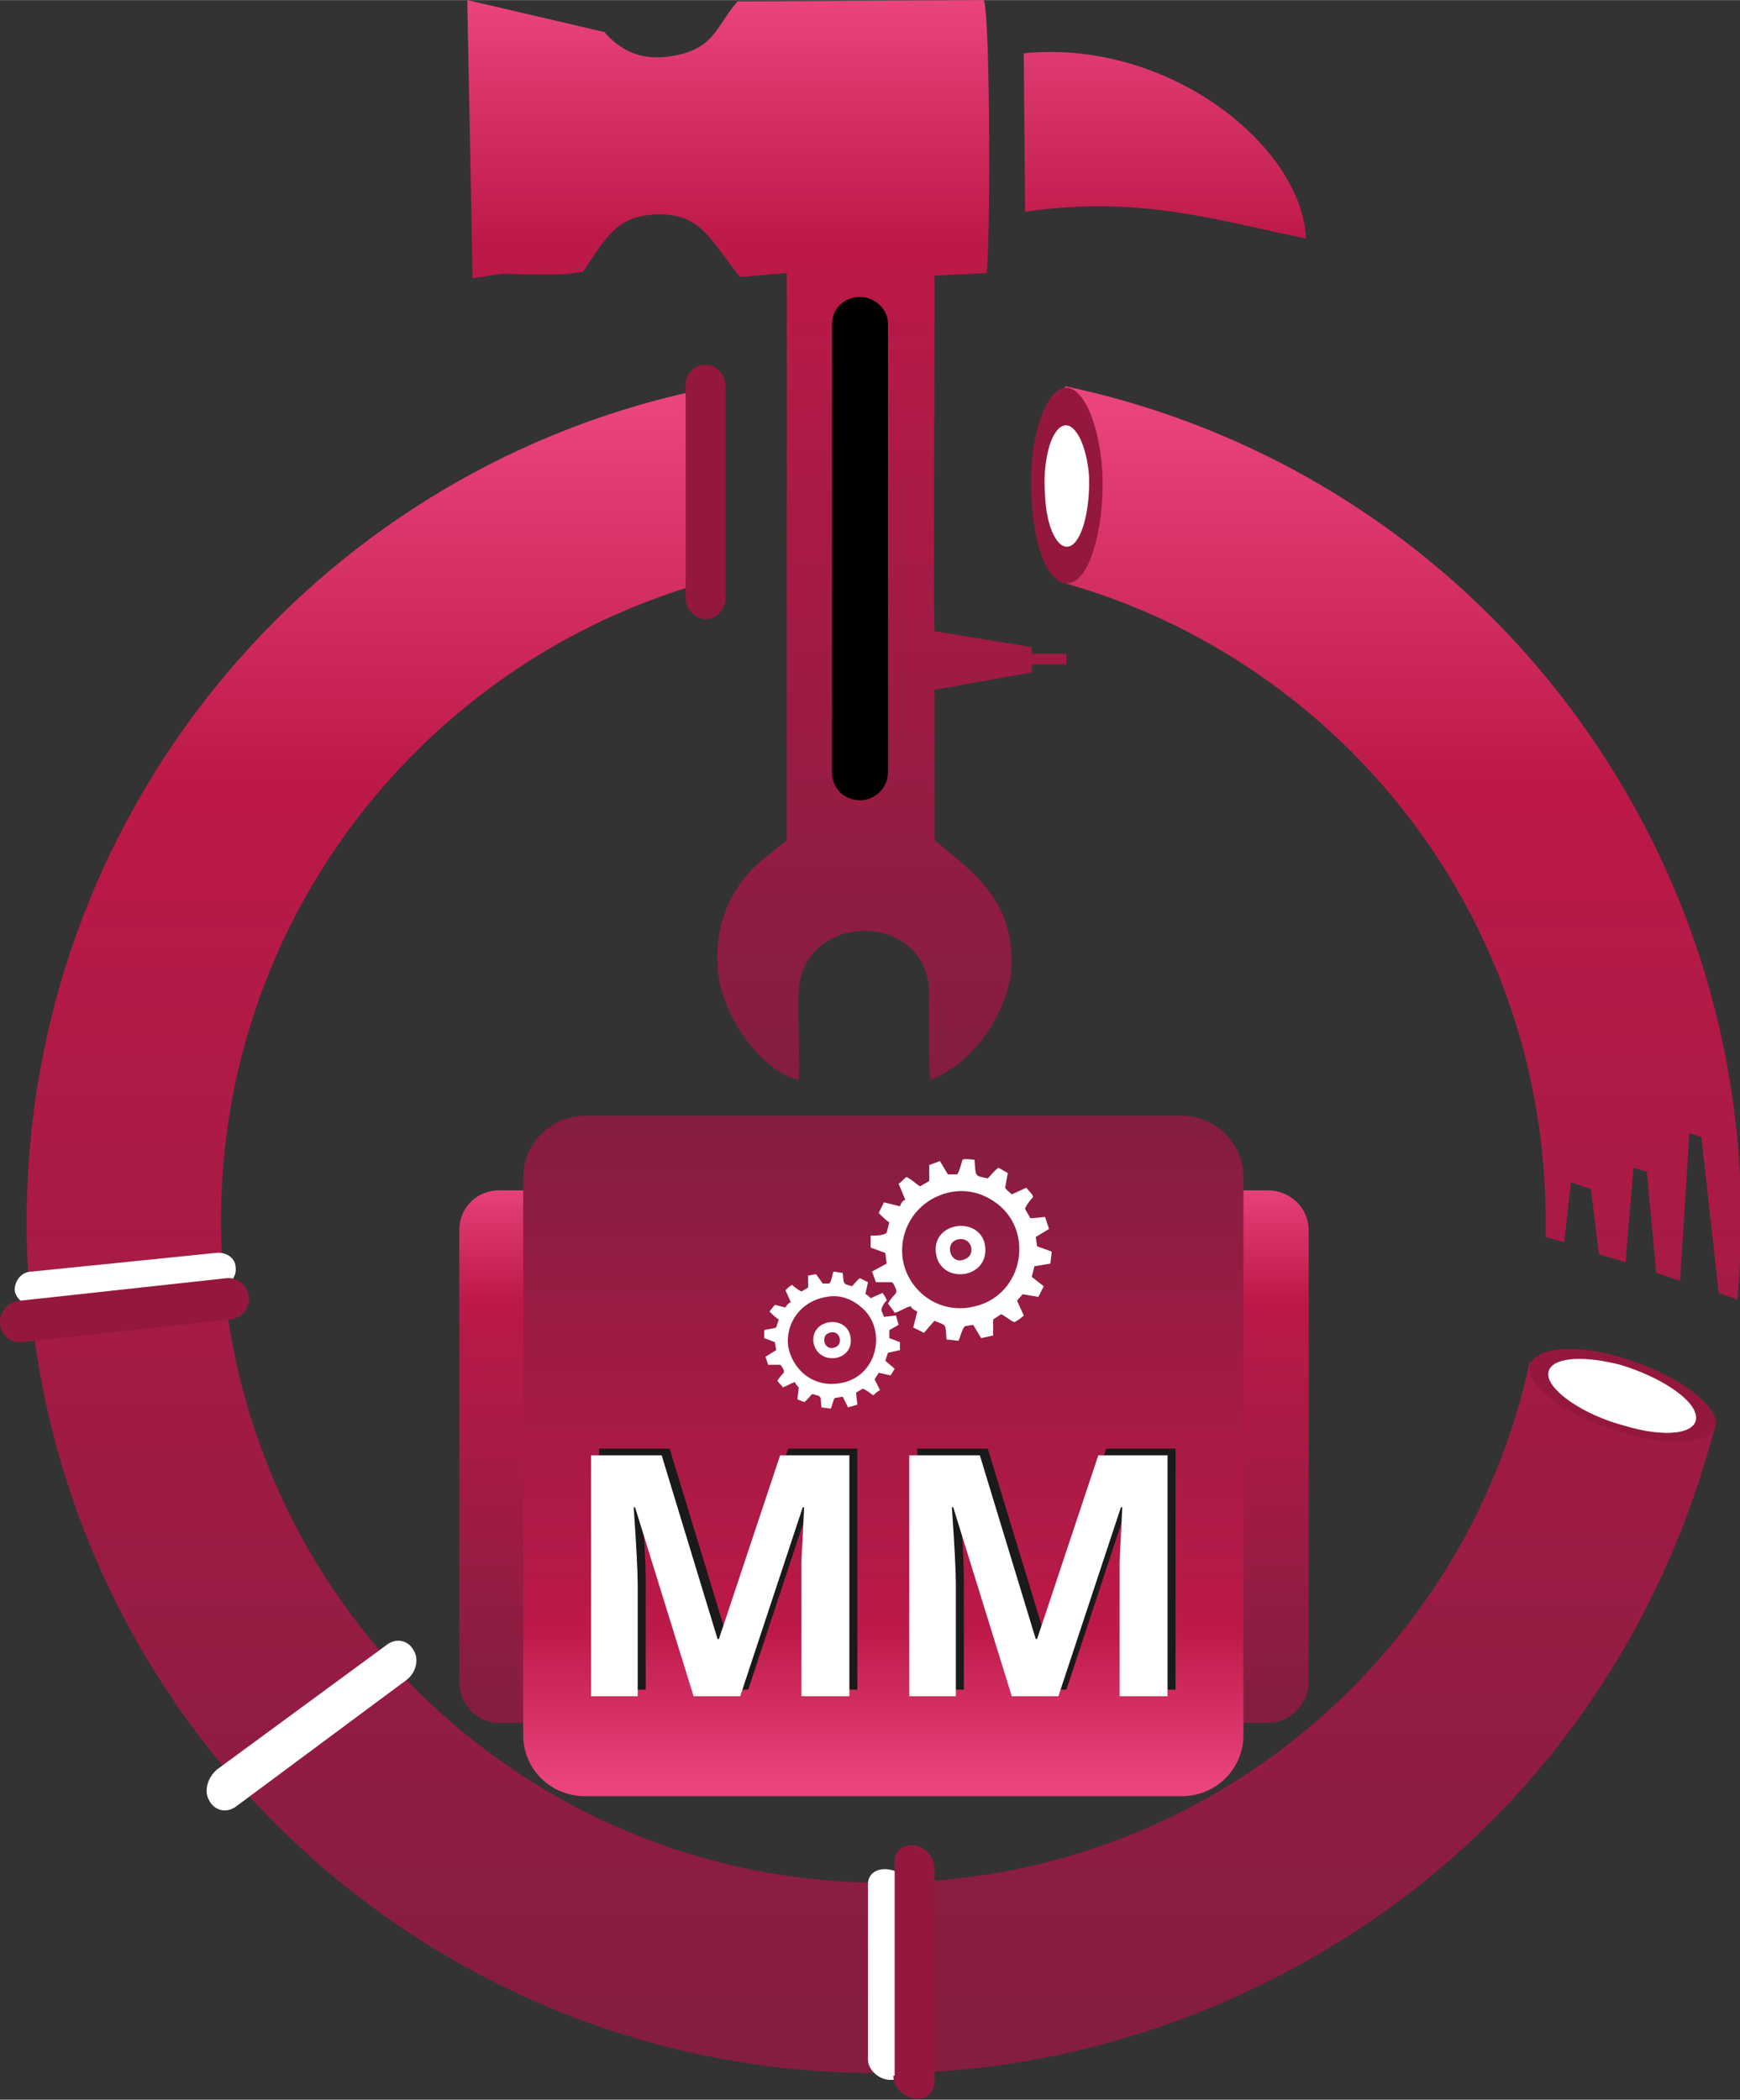 <?xml version="1.0" encoding="UTF-8"?>
<!DOCTYPE svg PUBLIC "-//W3C//DTD SVG 1.1//EN" "http://www.w3.org/Graphics/SVG/1.1/DTD/svg11.dtd">
<!-- Creator: CorelDRAW 2021 (64-Bit) -->
<svg xmlns="http://www.w3.org/2000/svg" xml:space="preserve" width="600px" height="724px" version="1.1" style="shape-rendering:geometricPrecision; text-rendering:geometricPrecision; image-rendering:optimizeQuality; fill-rule:evenodd; clip-rule:evenodd"
viewBox="0 0 13.07 15.77"
 xmlns:xlink="http://www.w3.org/1999/xlink"
 xmlns:xodm="http://www.corel.com/coreldraw/odm/2003">
 <rect x="0" y="0" width="13.07" height="15.77" fill="#333333" stroke="none"/>
 <defs>
  <style type="text/css">
   <![CDATA[
    .fil9 {fill:white}
    .fil6 {fill:black}
    .fil2 {fill:#94183D}
    .fil1 {fill:white}
    .fil7 {fill:#1A1A1A;fill-rule:nonzero}
    .fil8 {fill:white;fill-rule:nonzero}
    .fil4 {fill:url(#id0)}
    .fil3 {fill:url(#id1)}
    .fil5 {fill:url(#id2)}
    .fil0 {fill:url(#id3)}
   ]]>
  </style>
  <linearGradient id="id0" gradientUnits="userSpaceOnUse" x1="6.57" y1="8.88" x2="6.57" y2="12.72">
   <stop offset="0" style="stop-opacity:1; stop-color:#E9447C"/>
   <stop offset="0.231" style="stop-opacity:1; stop-color:#BD1948"/>
   <stop offset="1" style="stop-opacity:1; stop-color:#851D40"/>
  </linearGradient>
  <linearGradient id="id1" gradientUnits="userSpaceOnUse" xlink:href="#id0" x1="6.57" y1="0" x2="6.57" y2="7.82">
  </linearGradient>
  <linearGradient id="id2" gradientUnits="userSpaceOnUse" xlink:href="#id0" x1="6.57" y1="13.38" x2="6.57" y2="8.48">
  </linearGradient>
  <linearGradient id="id3" gradientUnits="userSpaceOnUse" xlink:href="#id0" x1="6.53" y1="3.05" x2="6.53" y2="15.09">
  </linearGradient>
 </defs>
 <g id="Layer_x0020_1">
  <g id="_1875850300400">
   <g id="_3030605550416">
    <path class="fil0" d="M0.2 9.18c0,3.53 2.86,6.39 6.39,6.39l0.02 0c1.13,0.01 2.27,-0.3 3.27,-0.88 1.57,-0.9 2.6,-2.38 3.01,-4.01l-1.4 -0.45c-0.48,2.23 -2.47,3.91 -4.86,3.91 -2.74,0 -4.97,-2.23 -4.97,-4.97 0,-2.28 1.53,-4.19 3.61,-4.79l0 -1.46c-0.02,0.01 -0.05,0.01 -0.07,0.02 -2.86,0.63 -5,3.18 -5,6.24l0 0zm12.85 0.58c0.12,-1.28 -0.14,-2.61 -0.83,-3.8 -0.95,-1.64 -2.51,-2.7 -4.22,-3.06l0 1.48c2.08,0.59 3.61,2.51 3.61,4.79 0,0.04 0,0.08 0,0.12l0.14 0.04 0.05 -0.45 0.15 0.05 0.06 0.49 0.2 0.06 0.06 -0.71 0.1 0.03 0.07 0.76 0.18 0.06 0.07 -1.11 0.09 0.03 0.13 1.17 0.14 0.05 0 0z"/>
    <path class="fil1" d="M1.63 13.29l1.28 -0.94c0.07,-0.05 0.16,-0.03 0.2,0.05l0 0c0.04,0.07 0.01,0.17 -0.06,0.22l-1.28 0.95c-0.07,0.05 -0.16,0.03 -0.2,-0.05l0 0c-0.04,-0.07 -0.01,-0.17 0.06,-0.23z"/>
    <path class="fil1" d="M6.52 15.47l0 -1.32c0,-0.08 0.07,-0.12 0.15,-0.11l0 0c0.09,0.01 0.15,0.07 0.15,0.14l0 1.32c0,0.08 -0.06,0.13 -0.15,0.12l0 0c-0.08,-0.01 -0.15,-0.08 -0.15,-0.15z"/>
    <path class="fil2" d="M12.16 10.19c0.39,0.11 0.71,0.33 0.73,0.49 0.01,0.16 -0.29,0.2 -0.68,0.09 -0.38,-0.11 -0.71,-0.32 -0.72,-0.48 -0.01,-0.16 0.29,-0.21 0.67,-0.1z"/>
    <path class="fil3" d="M7.69 0.4l0.01 1.19c0.76,-0.11 1.29,0.02 1.96,0.17l0.15 0.03c-0.03,-0.69 -1.03,-1.5 -2.12,-1.39l0 0zm-4.14 1.69l0.19 -0.03c0.07,-0.01 0.12,0 0.2,0 0.16,0 0.28,0.01 0.44,-0.02 0.18,-0.27 0.26,-0.43 0.58,-0.43 0.32,0 0.39,0.22 0.6,0.47l0.35 -0.03 0 2.67 0 0c0,0.5 0,0.39 0,1.59 -0.21,0.17 -0.31,0.23 -0.43,0.46 -0.08,0.17 -0.1,0.34 -0.09,0.48 0.01,0.36 0.33,0.8 0.61,0.86 0.01,-0.09 -0.01,-0.53 0,-0.66 0.02,-0.61 0.98,-0.62 0.98,0.02 0,0.11 -0.01,0.57 0.01,0.64 0.34,-0.13 0.6,-0.54 0.61,-0.87 0,-0.47 -0.25,-0.66 -0.58,-0.93 0,-0.36 0,-0.73 0,-1.09 0,-0.01 -0.01,-0.04 0,-0.04l0.73 -0.13 0 -0.06 0.26 0 0 -0.08 -0.26 0 0 -0.05 -0.73 -0.12c-0.01,0 0,-2.01 0,-2.33l0 -0.34 0.39 -0.02c0.03,-0.15 0.03,-1.92 -0.02,-2.05l-1.85 0.01c-0.15,0.17 -0.17,0.34 -0.44,0.4 -0.17,0.04 -0.38,0.04 -0.56,-0.17l-1.03 -0.24 0.04 2.09 0 0z"/>
    <path class="fil1" d="M0.24 9.55l1.38 -0.14c0.08,-0.01 0.15,0.04 0.15,0.11l0 0c0.01,0.07 -0.05,0.14 -0.12,0.14l-1.39 0.15c-0.07,0 -0.14,-0.05 -0.15,-0.12l0 0c0,-0.07 0.05,-0.14 0.13,-0.14z"/>
    <path class="fil2" d="M8.28 3.53c0.02,0.4 -0.08,0.78 -0.22,0.84 -0.15,0.07 -0.29,-0.2 -0.31,-0.6 -0.03,-0.4 0.07,-0.78 0.22,-0.85 0.14,-0.06 0.28,0.21 0.31,0.61z"/>
    <path class="fil1" d="M12.17 10.25c0.3,0.09 0.56,0.26 0.57,0.39 0.01,0.13 -0.23,0.16 -0.53,0.07 -0.31,-0.08 -0.57,-0.26 -0.58,-0.38 -0.01,-0.13 0.23,-0.16 0.54,-0.08z"/>
    <path class="fil2" d="M5.15 4.49l0 -1.6c0,-0.08 0.06,-0.15 0.15,-0.15l0 0c0.08,0 0.15,0.07 0.15,0.16l0 1.59c0,0.09 -0.07,0.16 -0.15,0.16l0 0c-0.09,-0.01 -0.15,-0.08 -0.15,-0.16z"/>
    <path class="fil1" d="M8.18 3.57c0.01,0.25 -0.05,0.49 -0.14,0.53 -0.09,0.04 -0.18,-0.13 -0.19,-0.38 -0.02,-0.25 0.04,-0.48 0.13,-0.52 0.09,-0.04 0.18,0.13 0.2,0.37z"/>
    <path class="fil2" d="M0.14 9.77l1.56 -0.17c0.09,-0.01 0.16,0.06 0.17,0.14l0 0c0.01,0.09 -0.06,0.16 -0.14,0.17l-1.56 0.17c-0.09,0.01 -0.16,-0.05 -0.17,-0.14l0 0c-0.01,-0.08 0.06,-0.16 0.14,-0.17z"/>
    <path class="fil2" d="M6.72 15.59l0 -1.6c-0.01,-0.08 0.06,-0.14 0.15,-0.13l0 0c0.08,0.01 0.15,0.09 0.15,0.18l0 1.59c0,0.09 -0.07,0.15 -0.15,0.13l0 0c-0.09,-0.01 -0.16,-0.09 -0.16,-0.17z"/>
    <g>
     <path class="fil4" d="M9.52 8.94l-5.77 0c-0.17,0 -0.3,0.13 -0.3,0.3l0 3.39c0,0.17 0.13,0.31 0.3,0.31l5.77 0c0.17,0 0.31,-0.14 0.31,-0.31l0 -3.39c0,-0.17 -0.14,-0.3 -0.31,-0.3z"/>
     <path class="fil5" d="M4.39 13.49l4.49 0c0.25,0 0.46,-0.2 0.46,-0.46l0 -4.19c0,-0.25 -0.21,-0.46 -0.46,-0.46l-4.49 0c-0.25,0 -0.46,0.21 -0.46,0.46l0 4.19c0,0.26 0.21,0.46 0.46,0.46z"/>
     <path class="fil6" d="M6.46 2.23l0 0c-0.12,0 -0.21,0.09 -0.21,0.2l0 3.37c0,0.12 0.09,0.21 0.21,0.21l0 0c0.11,0 0.21,-0.09 0.21,-0.21l0 -3.37c0,-0.11 -0.1,-0.2 -0.21,-0.2z"/>
     <g>
      <path class="fil7" d="M5.27 12.69l-0.44 -1.42 -0.01 0c0.02,0.29 0.03,0.48 0.03,0.58l0 0.84 -0.35 0 0 -1.81 0.53 0 0.42 1.38 0.01 0 0.46 -1.38 0.52 0 0 1.81 -0.36 0 0 -0.86c0,-0.04 0,-0.08 0,-0.14 0,-0.05 0.01,-0.19 0.02,-0.42l-0.01 0 -0.47 1.42 -0.35 0 0 0zm2.39 0l-0.44 -1.42 -0.01 0c0.02,0.29 0.03,0.48 0.03,0.58l0 0.84 -0.35 0 0 -1.81 0.53 0 0.42 1.38 0.01 0 0.46 -1.38 0.52 0 0 1.81 -0.36 0 0 -0.86c0,-0.04 0,-0.08 0,-0.14 0,-0.05 0.01,-0.19 0.02,-0.42l-0.01 0 -0.47 1.42 -0.35 0 0 0z"/>
      <path class="fil8" d="M5.21 12.74l-0.44 -1.42 -0.01 0c0.02,0.29 0.03,0.48 0.03,0.58l0 0.84 -0.35 0 0 -1.81 0.53 0 0.42 1.38 0.01 0 0.46 -1.38 0.52 0 0 1.81 -0.36 0 0 -0.86c0,-0.04 0,-0.09 0,-0.14 0,-0.05 0.01,-0.19 0.02,-0.42l-0.01 0 -0.47 1.42 -0.35 0 0 0zm2.39 0l-0.44 -1.42 -0.01 0c0.02,0.29 0.03,0.48 0.03,0.58l0 0.84 -0.35 0 0 -1.81 0.53 0 0.42 1.38 0.01 0 0.46 -1.38 0.52 0 0 1.81 -0.36 0 0 -0.86c0,-0.04 0,-0.09 0,-0.14 0,-0.05 0.01,-0.19 0.02,-0.42l-0.01 0 -0.47 1.42 -0.35 0 0 0z"/>
     </g>
    </g>
   </g>
   <g>
    <g>
     <path class="fil9" d="M7.16 8.95c0.14,-0.02 0.25,0.03 0.33,0.09 0.29,0.22 0.19,0.72 -0.21,0.78 -0.26,0.04 -0.47,-0.15 -0.5,-0.37 -0.03,-0.24 0.13,-0.46 0.38,-0.5zm-0.58 0.68l0.12 0c0,0 0,0 0.01,0.01 0.05,0.09 0.01,0.06 -0.04,0.15 0.02,0.03 0.04,0.05 0.05,0.07 0.04,-0.01 0.08,-0.04 0.12,-0.05 0.01,0.02 0.03,0.03 0.05,0.04l-0.03 0.12 0.08 0.04c0.02,-0.02 0.05,-0.06 0.08,-0.09 0.09,0.04 0.08,0.01 0.09,0.14l0.09 0.01c0.01,-0.02 0.03,-0.1 0.05,-0.11l0.06 -0.01 0.06 0.1 0.09 -0.02 0 -0.12 0.06 -0.04c0.04,0.02 0.07,0.05 0.1,0.06 0.02,-0.01 0.05,-0.03 0.07,-0.05l-0.05 -0.11c0.01,-0.02 0.03,-0.03 0.04,-0.05l0.12 0.02 0.04 -0.08 -0.09 -0.07 0.02 -0.08 0.12 -0.02 0.01 -0.09 -0.11 -0.04 -0.01 -0.07 0.1 -0.06 -0.03 -0.09 -0.11 0.01 -0.04 -0.07c0,-0.02 0.05,-0.08 0.06,-0.09 0,-0.02 -0.03,-0.04 -0.05,-0.07l-0.11 0.05c-0.02,-0.02 -0.04,-0.03 -0.05,-0.05l0.02 -0.11 -0.07 -0.04c-0.03,0.02 -0.06,0.06 -0.08,0.08 -0.1,-0.02 -0.09,-0.01 -0.1,-0.14 -0.01,0 -0.08,-0.01 -0.09,0 -0.01,0.03 -0.02,0.08 -0.04,0.11l-0.07 0 -0.06 -0.1 -0.08 0.03 0 0.12 -0.07 0.04c-0.03,-0.02 -0.06,-0.05 -0.1,-0.07 -0.02,0.01 -0.04,0.04 -0.06,0.05l0.05 0.12c-0.02,0.01 -0.03,0.02 -0.04,0.05l-0.12 -0.03 -0.04 0.08c0.02,0.02 0.06,0.06 0.08,0.07l-0.02 0.08c-0.03,0.02 -0.08,0.02 -0.12,0.02l0 0.09 0.11 0.04 0.01 0.08 -0.11 0.06 0.03 0.08z"/>
     <path class="fil9" d="M7.19 9.31c0.11,-0.03 0.15,0.12 0.05,0.15 -0.1,0.04 -0.15,-0.12 -0.05,-0.15zm-0.16 0.1c0.03,0.24 0.4,0.2 0.37,-0.05 -0.03,-0.23 -0.4,-0.19 -0.37,0.05z"/>
    </g>
    <g>
     <path class="fil9" d="M6.21 9.74c0.1,-0.02 0.19,0.02 0.25,0.07 0.21,0.16 0.14,0.54 -0.16,0.58 -0.2,0.03 -0.35,-0.11 -0.38,-0.28 -0.02,-0.18 0.1,-0.34 0.29,-0.37zm-0.44 0.51l0.09 0c0,0 0,0 0.01,0.01 0.04,0.06 0.01,0.04 -0.03,0.11 0.01,0.02 0.03,0.03 0.04,0.05 0.03,-0.01 0.06,-0.03 0.09,-0.04 0.01,0.02 0.02,0.03 0.03,0.04l-0.01 0.09 0.05 0.02c0.02,-0.01 0.04,-0.04 0.06,-0.06 0.08,0.02 0.06,0.01 0.07,0.1l0.07 0.01c0.01,-0.02 0.02,-0.07 0.03,-0.08l0.06 -0.01 0.04 0.08 0.07 -0.02 -0.01 -0.09 0.05 -0.03c0.03,0.01 0.05,0.03 0.08,0.05 0.01,-0.01 0.03,-0.03 0.05,-0.04l-0.04 -0.08c0.01,-0.02 0.02,-0.03 0.03,-0.05l0.09 0.02 0.03 -0.05 -0.07 -0.06 0.02 -0.06 0.09 -0.02 0 -0.06 -0.08 -0.03 0 -0.06 0.07 -0.04 -0.02 -0.07 -0.09 0.01 -0.02 -0.05c0,-0.02 0.03,-0.07 0.04,-0.07 0,-0.02 -0.02,-0.04 -0.03,-0.06l-0.09 0.04c-0.01,-0.01 -0.03,-0.03 -0.04,-0.03l0.02 -0.09 -0.06 -0.03c-0.02,0.01 -0.04,0.04 -0.06,0.06 -0.07,-0.02 -0.06,-0.01 -0.07,-0.1 -0.01,0 -0.06,-0.01 -0.07,-0.01 -0.01,0.03 -0.01,0.06 -0.03,0.09l-0.05 0 -0.05 -0.07 -0.06 0.01 0 0.09 -0.05 0.03c-0.02,-0.01 -0.05,-0.03 -0.07,-0.05 -0.02,0.01 -0.04,0.03 -0.05,0.04l0.04 0.09c-0.02,0.01 -0.03,0.02 -0.04,0.04l-0.08 -0.02 -0.04 0.05c0.02,0.02 0.05,0.05 0.07,0.06l-0.02 0.06c-0.02,0.01 -0.06,0.01 -0.09,0.02l0 0.06 0.08 0.03 0.01 0.06 -0.08 0.05 0.02 0.06z"/>
     <path class="fil9" d="M6.23 10.01c0.08,-0.03 0.11,0.09 0.04,0.11 -0.08,0.03 -0.11,-0.09 -0.04,-0.11zm-0.12 0.07c0.03,0.18 0.3,0.15 0.28,-0.03 -0.02,-0.18 -0.3,-0.15 -0.28,0.03z"/>
    </g>
   </g>
  </g>
 </g>
</svg>
